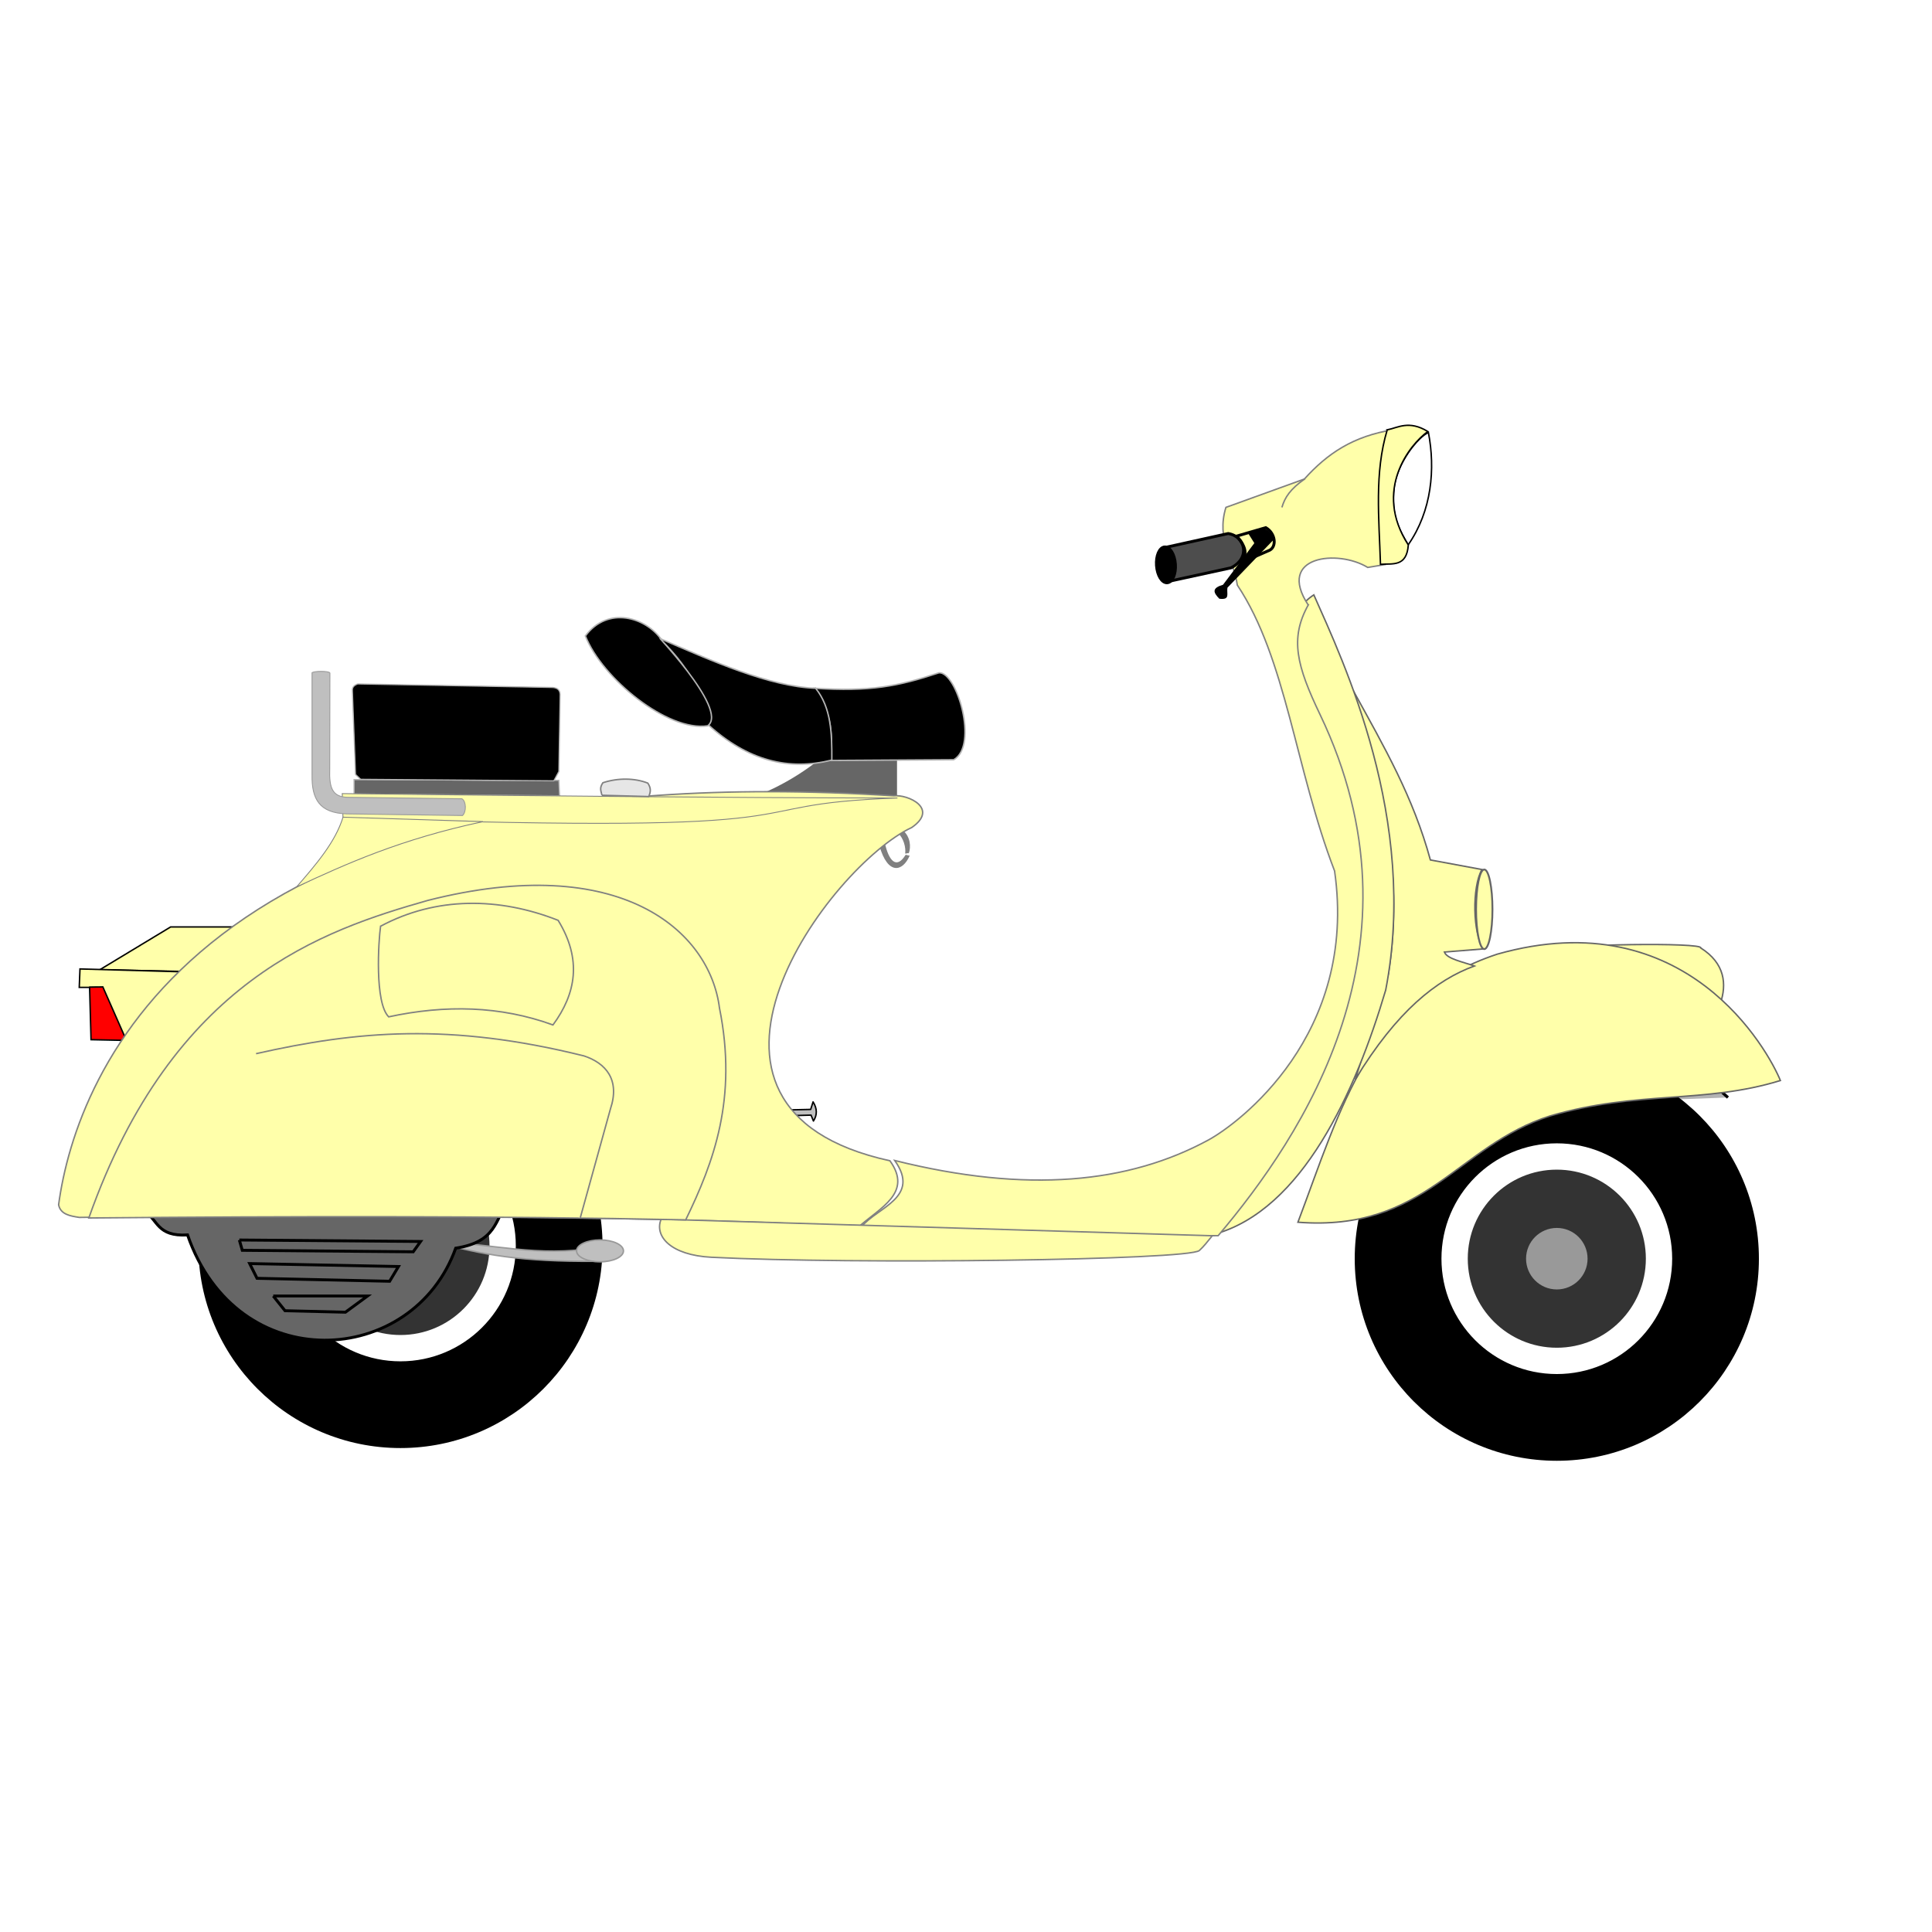 <?xml version="1.0"?><svg width="400" height="400" xmlns="http://www.w3.org/2000/svg">
 <title>scooter</title>
 <defs>
  <pattern id="gridpattern" patternUnits="userSpaceOnUse" x="0" y="0" width="100" height="100">
   <image id="svg_1" x="0" y="0" width="100" height="100"/>
  </pattern>
 </defs>
 <g>
  <title>Layer 1</title>
  <g id="layer1">
   <g id="g3212" transform="matrix(0.604, 0, 0, 0.604, -269.464, 444.486)">
    <path id="path3104" d="m1038.445,-359.698l-16.926,-15.079c-4.568,-1.08 -8.464,-2.697 -16.24,-1.21l-65.405,19.861" stroke-width="1px" stroke="#000000" fill="#b3b3b3"/>
    <path id="path3891" d="m928.815,-549.124c8.161,-11.691 9.333,-26.163 6.952,-38.512c-3.496,1.453 -10.875,10.493 -11.809,19.171c-0.949,9.736 1.897,14.165 4.857,19.341z" stroke-miterlimit="4" stroke-width="0.5" stroke="#000000" fill="#ffffff"/>
    <g id="g3986">
     <path d="m532.643,-418.161l-28.032,0l-24.244,14.647l32.394,0.699l19.882,-15.346z" id="path3961" stroke-miterlimit="4" stroke-width="0.5" stroke="#000000" fill="#ffffaa"/>
     <path d="m519.006,-402.504l-45.457,-1.262l-0.253,6.313l6.061,0l11.364,20.961l28.284,-26.012z" id="path3963" stroke-miterlimit="4" stroke-width="0.5" stroke="#000000" fill="#ffffaa"/>
     <path d="m476.847,-397.527l0.49,18.004l12.122,0.253l-8.084,-18.346l-4.528,0.089z" id="path3965" stroke-miterlimit="4" stroke-width="0.5" stroke="#000000" fill="#ff0000"/>
    </g>
    <g id="g3909">
     <g id="g3046">
      <path d="m1049.05,-304.451c0,38.258 -31.014,69.273 -69.273,69.273c-38.258,0 -69.273,-31.014 -69.273,-69.273c0,-38.258 31.014,-69.273 69.273,-69.273c38.258,0 69.273,31.014 69.273,69.273z" id="path2996" fill="#000000"/>
      <path d="m1019.07,-304.451c0,21.701 -17.592,39.292 -39.292,39.292c-21.701,0 -39.292,-17.592 -39.292,-39.292c0,-21.701 17.592,-39.292 39.292,-39.292c21.701,0 39.292,17.592 39.292,39.292z" id="path3016" stroke-miterlimit="4" stroke-linecap="round" stroke-width="0.5" stroke="#ffffff" fill="#ffffff"/>
      <path d="m1010.551,-304.451c0,16.996 -13.778,30.774 -30.774,30.774c-16.996,0 -30.774,-13.778 -30.774,-30.774c0,-16.996 13.778,-30.774 30.774,-30.774c16.996,0 30.774,13.778 30.774,30.774z" id="path3016-3" stroke-miterlimit="4" stroke-linecap="round" stroke-width="0.5" stroke="#ffffff" fill="#333333"/>
      <path d="m990.32,-304.451c0,5.822 -4.72,10.542 -10.542,10.542c-5.822,0 -10.542,-4.72 -10.542,-10.542c0,-5.822 4.72,-10.542 10.542,-10.542c5.822,0 10.542,4.72 10.542,10.542z" id="path3016-3-4" fill="#999999"/>
     </g>
     <g id="g3046-5">
      <path d="m652.675,-308.812c0,38.258 -31.014,69.273 -69.273,69.273c-38.258,0 -69.273,-31.014 -69.273,-69.273c0,-38.258 31.014,-69.273 69.273,-69.273c38.258,0 69.273,31.014 69.273,69.273z" id="path2996-1" fill="#000000"/>
      <path d="m622.695,-308.812c0,21.701 -17.592,39.292 -39.292,39.292c-21.701,0 -39.292,-17.592 -39.292,-39.292c0,-21.701 17.592,-39.292 39.292,-39.292c21.701,0 39.292,17.592 39.292,39.292z" id="path3016-0" stroke-miterlimit="4" stroke-linecap="round" stroke-width="0.5" stroke="#ffffff" fill="#ffffff"/>
      <path d="m614.176,-308.812c0,16.996 -13.778,30.774 -30.774,30.774c-16.996,0 -30.774,-13.778 -30.774,-30.774c0,-16.996 13.778,-30.774 30.774,-30.774c16.996,0 30.774,13.778 30.774,30.774z" id="path3016-3-1" stroke-miterlimit="4" stroke-linecap="round" stroke-width="0.5" stroke="#ffffff" fill="#333333"/>
      <path d="m593.944,-308.812c0,5.822 -4.72,10.542 -10.542,10.542c-5.822,0 -10.542,-4.72 -10.542,-10.542c0,-5.822 4.72,-10.542 10.542,-10.542c5.822,0 10.542,4.72 10.542,10.542z" id="path3016-3-4-5" fill="#999999"/>
     </g>
    </g>
    <g id="g3828" stroke="#999999" fill="#f9f9f9">
     <path d="m595.201,-310.342c20.714,0.796 34.643,5.405 55.357,2.143l-0.357,4.643c-25.132,0.158 -38.886,-2.123 -55,-6.786z" id="path3050" stroke-miterlimit="4" stroke-width="0.5" stroke="#999999" fill="#bfbfbf"/>
     <path id="path3052" d="m659.844,-307.127c0,2.071 -3.598,3.75 -8.036,3.75c-4.438,0 -8.036,-1.679 -8.036,-3.75c0,-2.071 3.598,-3.75 8.036,-3.75c4.438,0 8.036,1.679 8.036,3.75z" stroke-miterlimit="4" stroke-linecap="round" stroke-width="0.5" stroke="#999999" fill="#bfbfbf"/>
    </g>
    <path id="path3064" d="m715.619,-355.429l8.397,-0.189l0.821,-2.589c1.438,2.311 1.469,4.484 0.126,6.566l-0.82,-2.02l-9.092,0.252l0.568,-2.02z" stroke-miterlimit="4" stroke-linejoin="round" stroke-linecap="round" stroke-width="0.5" stroke="#000000" fill="#bfbfbf"/>
    <g id="g3838">
     <g id="g4099" fill="#666666">
      <path id="path3927" d="m734.673,-482.305l18.94,-0.758l0,22.476l-49.497,-2.02c10.36,-3.822 20.989,-10.3 30.557,-19.698z" fill="#666666"/>
      <path id="path3967" d="m637.951,-463.113l-0.252,-5.303l-70.206,-0.253l0,4.925l70.458,0.631z" stroke-miterlimit="4" stroke-width="0.4" stroke="#b3b3b3" fill="#666666"/>
     </g>
     <path d="m755.647,-451.267l-8.081,5.24c2.882,10.241 8.024,8.957 10.386,3.409c-0.97,-0.05 -0.657,-0.272 -1.41,-0.242c-3.104,5.031 -5.804,2.129 -7.178,-4.418l4.559,-3.117c2.015,1.914 2.733,4.994 2.496,6.972c-0.047,0.396 1.113,-0.315 1.216,0.047c0.821,-2.189 0.586,-5.703 -1.989,-7.892z" id="path3836" fill="#808080"/>
    </g>
    <g id="g3935" fill="#55ddff">
     <g id="g4051" stroke="#666666" fill="#55ddff">
      <path id="path3106" d="m975.079,-410.142c7.821,-2.193 54.909,-2.769 54.043,-0.821c8.305,5.257 8.978,12.468 6.692,19.067c-15.294,-10.063 -26.127,-18.09 -60.735,-18.246z" stroke-miterlimit="4" stroke-width="0.5" stroke="#666666" fill="#ffffaa"/>
      <g id="g4020" stroke="#666666" fill="#55ddff">
       <path d="m891.039,-316.95c43.675,3.381 54.591,-26.341 86.429,-36.429c30.082,-8.813 52.956,-4.109 78.947,-12.143c-4.072,-10.004 -32.147,-61.717 -97.06,-43.315c-43.774,14.509 -53.556,52.82 -68.315,91.887z" id="path3102" stroke-miterlimit="4" stroke-width="0.5" stroke="#666666" fill="#ffffaa"/>
       <g id="g3089" stroke-miterlimit="4" stroke-width="0.5" stroke="#666666" fill="#55ddff">
        <path id="path3085" d="m922.046,-402.114l-11.364,36.239c14.313,-23.524 27.866,-34.168 40.837,-38.906c-3.973,-1.431 -9.399,-2.425 -10.28,-4.783l13.489,-1.078c-3.805,-4.91 -4.068,-21.315 -0.61,-27.206l-17.678,-3.283c-5.924,-21.632 -15.645,-38.417 -26.482,-58.112c8.672,30.55 17.876,60.937 12.087,97.129z" stroke-miterlimit="4" stroke-width="0.5" stroke="#666666" fill="#ffffaa"/>
        <path d="m957.717,-424.211c0,7.532 -1.258,13.637 -2.809,13.637c-1.552,0 -2.809,-6.106 -2.809,-13.637c0,-7.531 1.258,-13.637 2.809,-13.637c1.552,0 2.809,6.106 2.809,13.637z" id="path3087" stroke-miterlimit="4" stroke-linecap="round" stroke-width="0.636" stroke="#666666" fill="#ffffaa"/>
        <path id="path3100" d="m862.278,-312.799c30.293,-8.275 48.493,-48.781 58.843,-83.734c11.295,-58.527 -14.496,-112.549 -24.633,-135.46c-15.822,10.116 -0.316,34.776 6.83,63.944c15.785,64.43 2.737,98.472 -41.04,155.25z" stroke-miterlimit="4" stroke-width="0.5" stroke="#666666" fill="#ffffaa"/>
       </g>
      </g>
     </g>
     <g id="g3936" stroke-miterlimit="4" stroke-width="0.5" stroke="#808080" fill="#55ddff">
      <g id="g3893" stroke-miterlimit="4" stroke-width="0.5" stroke="#808080" fill="#55ddff">
       <g id="g4131" fill="#55ddff">
        <path id="path3101" d="m894.564,-528.53c-11.089,-16.929 10.201,-19.121 20.401,-12.869l6.061,-1.01c-0.83,-14.393 -1.909,-31.672 2.778,-46.215c-13.917,2.247 -22.632,8.153 -30.557,16.92l-26.895,9.723c-3.398,11.046 2.609,17.762 3.914,26.643c16.784,25.183 19.866,62.966 33.335,97.985c8.051,56.356 -33.137,86.687 -43.184,92.176c-27.366,14.88 -62.049,18.432 -107.581,7.071c8.95,12.656 -5.812,15.956 -11.409,22.692c40.116,2.929 82.813,3.42 122.273,3.067c29.048,-34.332 72.697,-99.695 34.935,-178.592c-8.015,-16.744 -10.45,-26.074 -4.071,-37.591l0,0z" stroke-miterlimit="4" stroke-width="0.5" stroke="#808080" fill="#ffffaa"/>
       </g>
       <path d="m893.499,-571.83c-5.149,3.591 -6.93,6.419 -7.955,9.849" id="path3887" stroke-miterlimit="4" stroke-width="0.5" stroke="#808080" fill="#ffffaa"/>
      </g>
      <path id="path3899" d="m740.481,-315.377c7.409,-6.608 18.574,-11.663 10.696,-22.639c-82.953,-18.124 -20.358,-101.293 7.487,-114.237c9.369,-6.47 -1.23,-11.414 -6.187,-10.859c-238.37,-15.171 -280.191,95.207 -286.252,140.159c0.624,3.345 3.997,3.874 7.09,4.353c54.013,-0.86 194.218,-1.066 267.166,3.223z" stroke-miterlimit="4" stroke-width="0.5" stroke="#808080" fill="#ffffaa"/>
     </g>
    </g>
    <path id="path4142" d="m495.772,-320.681c4.482,2.934 4.196,8.729 14.647,8.082c17.016,49.218 77.234,45.499 91.924,4.545c14.069,-2.153 13.48,-9.802 17.677,-15.657l-124.248,3.03z" stroke-width="1px" stroke="#000000" fill="#666666"/>
    <g id="g3972" fill="#2ad4ff">
     <path d="m921.641,-588.557c3.665,-0.724 7.441,-3.412 13.927,0.565c-6.09,4.326 -18.874,20.081 -6.692,38.891c-0.566,7.694 -5.466,6.284 -9.541,6.641c-0.492,-15.739 -2.139,-31.345 2.306,-46.096z" id="path3889" stroke-miterlimit="4" stroke-width="0.5" stroke="#000000" fill="#ffffaa"/>
     <g id="g3951" stroke="#808080" fill="#2ad4ff">
      <path id="path3897" d="m861.681,-312.313c-1.61,1.96 -2.96,3.744 -4.44,5.06c-3.741,3.305 -118.278,4.814 -167.252,2.313c-13.956,-0.712 -19.634,-7.212 -17.239,-13.044l188.931,5.671z" stroke-miterlimit="4" stroke-width="0.5" stroke="#808080" fill="#ffffaa"/>
      <g id="g4060" stroke="#808080" fill="#2ad4ff">
       <g id="g3955" stroke="#808080" fill="#2ad4ff">
        <path id="path3901" d="m592.747,-427.252c66.115,-16.82 96.671,10.467 100.005,36.87c6.244,31.024 -1.962,52.826 -11.572,72.62c-66.268,-1.403 -134.98,-1.255 -204.601,-0.646c28.844,-81.691 80.495,-98.667 116.167,-108.844l0,0z" stroke-miterlimit="4" stroke-width="0.5" stroke="#808080" fill="#ffffaa"/>
        <g id="g3907" stroke-miterlimit="4" stroke-width="0.5" stroke="#808080" fill="#2ad4ff">
         <path d="m576.584,-418.413c-0.722,5.086 -2.08,26.204 2.778,31.062c19.411,-4.184 38.251,-3.807 56.316,2.778c7.893,-10.736 10.007,-22.436 1.768,-35.86c-20.251,-7.996 -41.873,-8.164 -60.862,2.02z" id="path3903" stroke-miterlimit="4" stroke-width="0.5" stroke="#808080" fill="#ffffaa"/>
         <path d="m645.022,-318.408l10.354,-37.376c3.393,-10.111 -1.685,-15.75 -9.091,-18.183c-46.078,-11.434 -77.75,-8.568 -112.379,-0.758" id="path3905" stroke-miterlimit="4" stroke-width="0.5" stroke="#808080" fill="#ffffaa"/>
        </g>
       </g>
       <g id="g3957" stroke="#808080" fill="#2ad4ff">
        <path id="path3917" d="m753.613,-462.355c-63.288,2.274 -11.001,12.903 -189.909,6.818l-0.253,-8.334c64.842,0.748 129.297,1.431 190.161,1.515z" stroke-miterlimit="4" stroke-width="0.3" stroke="#808080" fill="#ffffaa"/>
        <path id="path3919" d="m563.705,-455.789c-2.577,8.486 -9.269,16.251 -15.919,23.908c17.225,-8.008 35.595,-16.341 63.901,-22.393l-47.982,-1.515z" stroke-miterlimit="4" stroke-width="0.3" stroke="#808080" fill="#ffffaa"/>
       </g>
      </g>
     </g>
    </g>
    <path id="path3925" d="m652.472,-463.302c-0.339,-1.544 -0.935,-2.431 0.315,-4.293c5.046,-1.669 10.822,-1.675 15.405,0.127c1.117,1.725 1.051,2.883 0.316,4.608l-16.036,-0.442z" stroke-miterlimit="4" stroke-width="0.5" stroke="#808080" fill="#e6e6e6"/>
    <path id="path3971" d="m553.098,-505.286c0.401,-0.619 5.826,-0.696 6.124,0.063l-0.063,32.767c-0.236,6.686 0.906,9.665 5.998,9.849l39.332,0.505c1.486,0.945 1.538,4.479 0.19,5.745l-39.712,-0.568c-9.262,-0.293 -12.016,-4.938 -11.869,-13.385l0,-34.976z" stroke-miterlimit="4" stroke-width="0.3" stroke="#999999" fill="#bfbfbf"/>
    <g id="g4103">
     <path d="m635.974,-468.253l1.725,-3.193l0.446,-26.463c-0.123,-1.388 -0.745,-2.149 -2.464,-2.345l-66.962,-1.214c-1.795,0.705 -1.867,1.625 -1.789,2.564l1.068,28.468l1.768,1.663l66.208,0.52z" id="path3969" stroke-miterlimit="4" stroke-width="0.4" stroke="#b3b3b3" fill="#000000"/>
     <g id="g3977" stroke-miterlimit="4" stroke-width="0.5" stroke="#b3b3b3" fill="#000000">
      <path id="path3929" d="m731.138,-475.235c0.048,-8.463 0.682,-15.631 -5.808,-24.748c19.096,1.216 28.548,-0.629 42.679,-5.304c6.088,-0.424 13.641,24.908 5.05,29.8l-41.921,0.252z" stroke-miterlimit="4" stroke-width="0.5" stroke="#b3b3b3" fill="#000000"/>
      <path id="path3973" d="m725.708,-499.983c-15.961,-0.581 -35.759,-9.462 -53.664,-17.173c13.166,12.408 14.633,22.038 16.668,29.547c13.816,12.568 27.807,15.913 42.553,12.248c0.051,-9.327 -0.225,-17.986 -5.556,-24.623z" stroke-miterlimit="4" stroke-width="0.5" stroke="#b3b3b3" fill="#000000"/>
      <path id="path3975" d="m673.054,-516.398c-5.436,-7.992 -18.596,-11.893 -26.264,-1.515c5.743,14.578 28.19,32.851 41.921,30.81c7.708,-5.535 -20.922,-34.559 -15.657,-29.294z" stroke-miterlimit="4" stroke-width="0.5" stroke="#b3b3b3" fill="#000000"/>
     </g>
    </g>
    <g id="g4119">
     <g id="g4113">
      <g id="g3107" stroke="#000000" fill="#4d4d4d">
       <path d="m844.843,-548.092l22.287,-4.924c5.834,0.903 7.763,8.318 1.01,11.743l-21.213,4.609l-2.084,-11.427z" id="path3105" stroke-width="1px" stroke="#000000" fill="#4d4d4d"/>
      </g>
      <path id="path3112" d="m873.948,-553.142l2.147,3.409l-10.733,14.268c-3.819,1.127 -3.459,2.589 -1.263,4.798c3.851,0.467 2.42,-1.682 2.778,-3.788l16.036,-16.667c-3.136,-6.486 -6.128,-2.114 -8.965,-2.02z" fill="#000000"/>
      <path id="path3110" d="m870.034,-552.132l9.975,-2.904c3.297,1.866 3.811,6.383 1.389,7.702l-10.102,4.419c1.999,-2.519 2.702,-4.711 -1.263,-9.218z" stroke-width="1px" stroke="#000000" fill="none"/>
     </g>
     <path id="path3103" d="m848.88,-542.501c0.233,3.302 -0.959,6.076 -2.663,6.196c-1.704,0.12 -3.275,-2.459 -3.508,-5.76c-0.233,-3.302 0.959,-6.076 2.663,-6.196c1.704,-0.12 3.275,2.459 3.508,5.76z" stroke-miterlimit="4" stroke-linecap="round" stroke-width="1.306" stroke="#000000" fill="#000000"/>
    </g>
    <g id="g3059">
     <path d="m528.174,-310.856l62.124,0.505l-2.525,3.536l-58.589,-0.505l-1.01,-3.536z" id="path3053" stroke-width="1px" stroke="#000000" fill="none"/>
     <path d="m531.709,-302.775l51.013,1.01l-3.031,5.051l-45.456,-1.01l-2.526,-5.051z" id="path3055" stroke-width="1px" stroke="#000000" fill="none"/>
     <path d="m539.79,-291.663l32.325,0l-7.576,5.556l-20.708,-0.505l-4.041,-5.051z" id="path3057" stroke-width="1px" stroke="#000000" fill="none"/>
    </g>
    <polyline id="svg_2" points="295,89.5 295,90 295,90.5 295.5,91.5 295.5,92 296,92 296.5,92.5 297,93.5 297,94 297.5,94.5 297.5,95 297.5,95.5 297.5,96 297.5,96.5 297.5,97 297.5,97.5 297.5,98 297.5,98.5 297.5,99 297.5,99.5 297.5,100 297.5,100.5 297.5,101 297.5,101.5 297.5,102.5 297.5,103 297.5,103.5 297,104 297,104.5 296.5,105.5 296.5,106 296,106.5 296,107.5 296,108 295.5,108.5 295.5,109 295.5,109.5 295.5,110 295.5,110.5 295,111 295,111.5 295,112 294.5,112 294.5,112.5 294.5,113 294,113 294,113.5 294,114 293,114 293,114.5 292.5,115 292,115 292,115.5 291.5,115.5 291,115.5" opacity="0.5" stroke-linecap="round" stroke-width="0.5" stroke="#000000" fill="none"/>
    <polyline id="svg_3" points="295.5,90.5 295.5,91 295.5,92 295,92.5 295,94 295,94.5 295,95 294.5,95.5 294.5,96.5 294.5,97 294.5,97.5 294.5,98.5 294.5,99 294.5,99.5 294.5,100 294.5,100.5 294.5,101 294,101.5 294,102 294,103 294,103.5 293,103.5 293,104 293,104.5 293,105.5 293,106 292.5,106 292.5,107 292.5,107.5 292.5,108 292.5,108.5 292.5,109 292.5,109.5 292.5,110 292.5,110.5 292.5,111 292.5,111.5 292.5,112 292.5,112.5 292.5,113 292.5,113.5 292.5,114 292.5,114.5 292,114.5 292,115 292,115.5 291.5,115.5 291,115.5 290.5,115.5 290,115.5" opacity="0.5" stroke-linecap="round" stroke-width="0.5" stroke="#000000" fill="none"/>
    <polyline id="svg_4" points="7.5,85.5 8,84.5 10,82.5 12,80.5 14.5,78.5 17,77 20,75.5 22.5,74.5 24.5,73.5 26,72.5 28,72 30,71 31,70.5 30.5,71 27.5,73 23.5,76 21.5,78 16.5,82.5 15.5,84.5 13,86.5 14.5,87 22,82.5 31,76 41,69 49,63.5 51,62 53.5,60.5 54.5,60 54.5,60.5 51.5,63.5 45.5,72 33,85.5 25,95 21,99 17.5,102.5 17,103.5 19.5,100 25.5,93.5 32,85 38,77.5 42.5,71.5 45,68.5 44,70 43,70.5 33,81.5 24,91.5 17.5,100 12,106 9,109.5 9,110 8.5,111 8.5,111.5" opacity="0.5" stroke-linecap="round" stroke-width="0.5" stroke="#000000" fill="none"/>
   </g>
  </g>
 </g>
</svg>